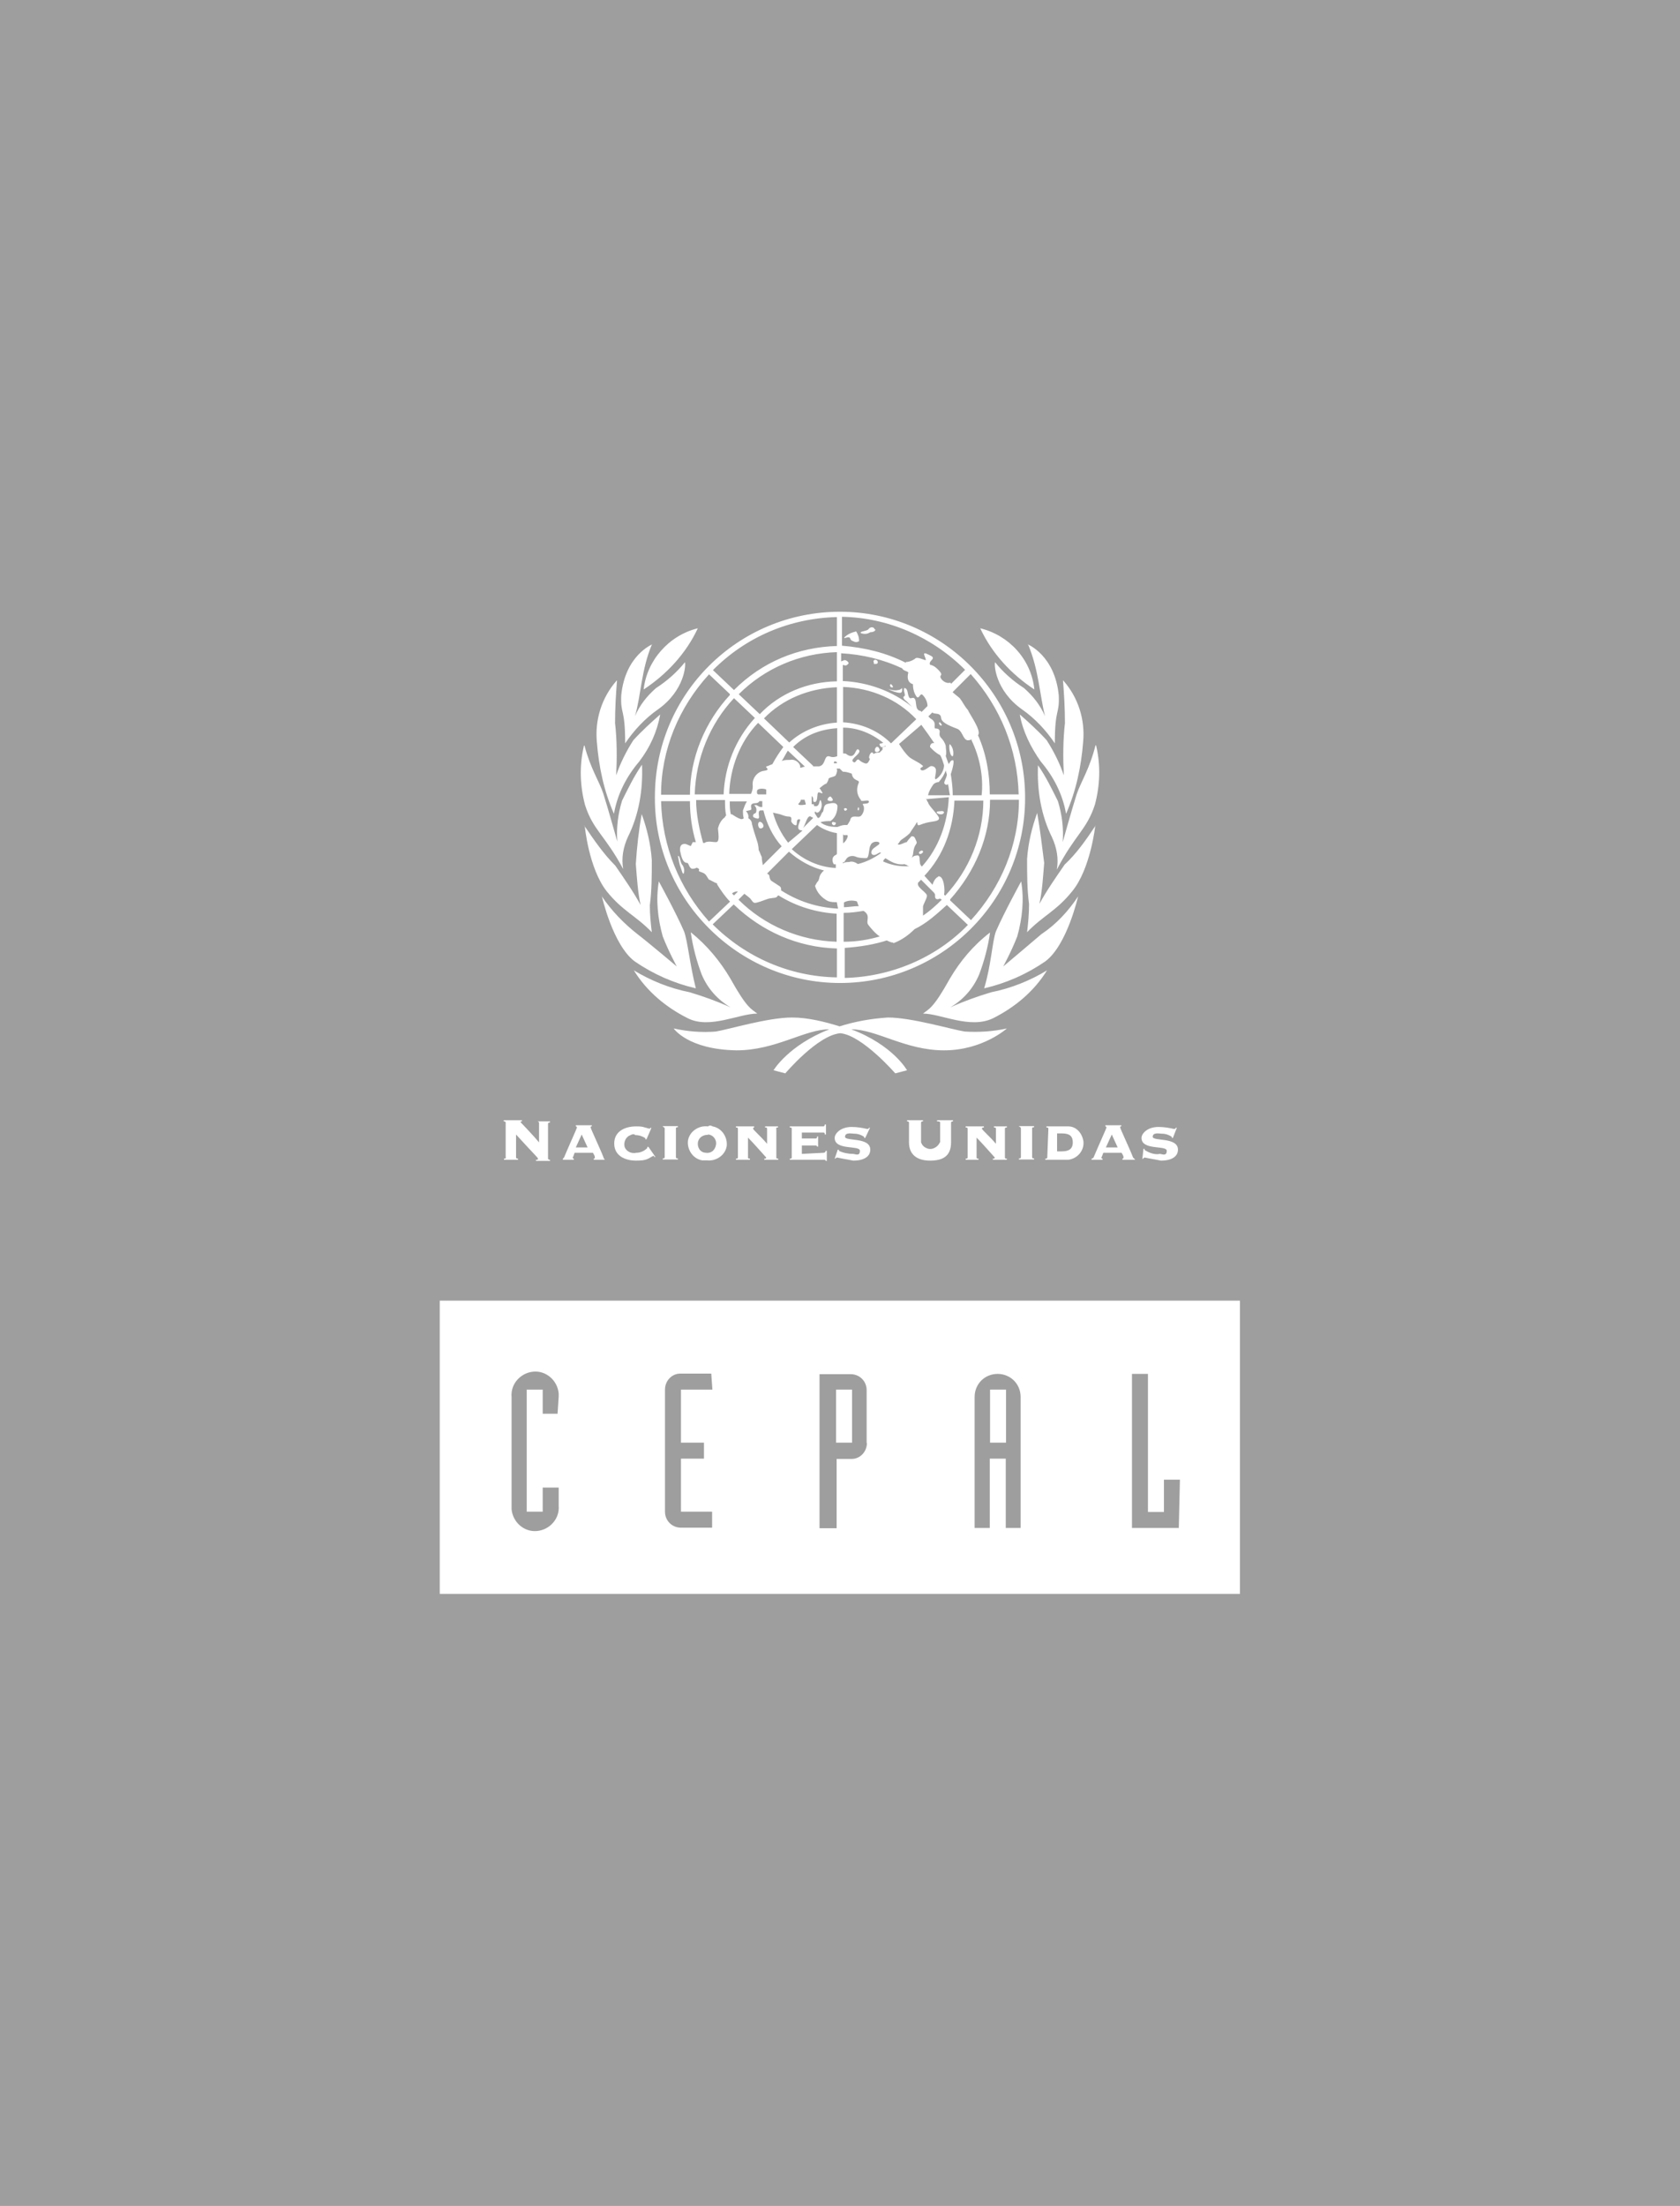 <?xml version="1.0" encoding="UTF-8"?>
<svg id="Layer_1" xmlns="http://www.w3.org/2000/svg" version="1.1" viewBox="0 0 599 786.1">
  <!-- Generator: Adobe Illustrator 30.0.0, SVG Export Plug-In . SVG Version: 2.1.1 Build 123)  -->
  <defs>
    <style>
      .st0 {
        fill: #fff;
      }

      .st1 {
        fill: #9e9e9e;
      }
    </style>
  </defs>
  <rect class="st1" x="-.5" y="-.7" width="600" height="787.4"/>
  <g>
    <path class="st0" d="M180.4,412.5c0,.2-.2.4-.7.4v.4h5v-.4c-.7,0-.7-.4-.7-.4v-8.2c7.1,7.8,7.8,8.2,7.8,8.6s0,.4-.7.4v.4h5v-.4c-.7,0-.7-.4-.7-.4v-12.5c0-.2.2-.4.7-.4v-.4h-4.6c.2,0,.5.1.7.4h0v7.1c-1.7-2.1-6.5-7.1-6.5-7.1,0,0-.4-.4.4-.4v-.4h-6.5v.4c.7,0,.7.4.7.4v12.5h.1Z"/>
    <path class="st0" d="M205.3,408.9l2.1-4.6,2.1,4.6h-4.2ZM215.6,413.2h0c-.2-.2-.4-.5-.4-.7-1.1-2.9-4.6-10.3-4.6-10.7s0-.4.4-.4v-.4h-5.7v.4c.2,0,.4.1.4.4s-2.5,5.7-4.6,10.7l-.4.4v.4h3.9v-.4s-.4,0-.4-.4h0c.4-.7.4-1.1.7-1.7h6.5c.4.7.7,1.1.7,1.7,0,0,0,.4-.4.4h0v.4h3.9Z"/>
    <path class="st0" d="M232.1,401.8l-.4.4c-.7,0-1.4-.4-1.7-.4-1.1-.4-2.1-.4-3.2-.4-3.9,0-7.8,1.7-7.8,6.1s3.9,6.1,7.8,6.1,4.2-.7,6.1-1.7c0,0,.4,0,.4.4h.4l-2.5-3.6h-.4v.4c-1.1,1.1-2.5,1.7-3.9,1.7-1.7.4-3.6-.4-4.2-2.1-.4-1.7.4-3.6,2.1-4.2.7-.4,1.4-.4,1.7,0,1.4,0,2.5.4,3.6,1.1v.4h.4l1.7-3.9h0v-.2h-.1Z"/>
    <path class="st0" d="M236.3,401.4h0c.4.4.7.4.7.7v10.3c0,.4-.4.4-.7.4v.4h5.4v-.4c-.4,0-.7,0-.7-.4v-10.3c0-.4.4-.4.7-.4v-.4h-5.4Z"/>
    <path class="st0" d="M252.4,401.4c-3.2-.4-6.5,1.7-7.1,5-.4,3.2,1.7,6.5,5,7.1h1.7c3.2.4,6.5-1.7,7.1-5,.4-3.2-1.7-6.5-5-7.1-.7-.4-1.1-.4-1.7,0ZM252.4,404.3c1.7,0,3.2,1.7,2.9,3.6s-1.7,3.2-3.6,2.9c-1.7,0-2.9-1.4-2.9-3.2s1.4-3.2,3.6-3.2h0Z"/>
    <path class="st0" d="M276.7,402.2c0-.4.4-.4.7-.4v-.4h-4.6v.4c.4,0,.7,0,.7.4v5.4c-2.1-2.5-5-5-5-5.4s.4-.4.4-.4h0v-.4h-6.5v.4c.4,0,.7,0,.7.4v10.3c0,.4-.4.4-.7.4v.4h5v-.4c-.4,0-.7,0-.7-.4v-7.1h0c2.1,2.1,4.2,4.6,6.5,7.1,0,.4-.4.4-.7.4v.4h5v-.4c-.4,0-.7,0-.7-.4v-10.3h0Z"/>
    <path class="st0" d="M285.9,411.1v-2.9h5c.4,0,.4.4.4.4h.4v-3.6h-.4c0,.4,0,.7-.4.7h-5v-2.1h7.8c.2,0,.4.2.4.7h.4v-3.6h-.4c0,.2-.1.5-.4.7h-12.1v.4c.4,0,.7,0,.7.4v10.3c0,.4-.4.4-.7.4v.4h12.1c.4,0,.7,0,.7.4h.4v-3.6h-.4c0,.4-.4.7-.7.7l-7.8.4h0Z"/>
    <path class="st0" d="M297.8,412.9h0c.4-.4.7-.4.7-.4,1.7.4,3.9.7,5.7,1.1,4.2,0,6.1-1.7,6.1-3.9,0-4.6-9-2.9-9-4.6s2.5-1.1,3.2-1.1c1.4,0,2.5.4,3.6,1.1v.4h.4l1.7-3.6h-.4c0,.4-.4.4-.7.4-1.7-.4-3.6-.7-5.4-.7-4.2,0-6.1,2.5-6.1,3.9,0,4.6,9,2.5,9,4.6s-1.7,1.1-2.5,1.1c-1.7,0-3.6-.4-5-1.1v-.4h-.4l-1.1,3.2h.2Z"/>
    <path class="st0" d="M335.1,407.1c-.7,1.7-2.9,2.9-4.6,2.1-1.1-.4-1.7-1.1-2.1-2.1v-7.1c0-.2.2-.4.7-.4v-.4h-5.7v.4c.7,0,.7.4.7.4v7.1c0,4.6,3.2,6.5,7.5,6.5s7.5-1.4,7.5-6.5v-7.1c0-.2.2-.4.7-.4v-.4h-5.7v.4c.7,0,1.1.1,1.1.4v7.1h-.1Z"/>
    <path class="st0" d="M358.3,402.2c0-.4.4-.4.7-.4v-.4h-4.6v.4c.4,0,.7,0,.7.4v5.4c-2.1-2.5-5-5-5-5.4s.4-.4.7-.4h0v-.4h-6.5v.4c.4,0,.7,0,.7.4v10.3c0,.4-.4.4-.7.4v.4h4.6v-.4c-.4,0-.7,0-.7-.4v-7.1h0c2.1,2.1,4.2,4.6,6.5,7.1,0,.4-.4.4-.7.4v.4h5v-.4c-.4,0-.7,0-.7-.4v-10.3h0Z"/>
    <path class="st0" d="M363.3,401.4h0c.5.2.7.5.7.7v10.3c0,.4-.4.4-.7.4v.4h5.4v-.4c-.5,0-.7-.1-.7-.4v-10.3c0-.4.4-.4.7-.4v-.4h-5.4Z"/>
    <path class="st0" d="M373.4,412.5c0,.4-.4.4-.7.4v.4h8.2c3.2-.4,5.7-3.2,5.4-6.5-.4-2.9-2.5-5.4-5.4-5.4h-7.8v.4c.4,0,.7,0,.7.4l-.4,10.3h0ZM376.9,403.9h1.7c2.9,0,3.9,1.1,3.9,3.2s-1.1,3.2-3.9,3.2h-1.7v-6.5h0Z"/>
    <path class="st0" d="M394.3,408.9l2.1-4.6,2.1,4.6h-4.2,0ZM404.7,413.2h0l-.7-.7c-1.1-2.9-4.6-10.3-4.6-10.7s0-.4.4-.4v-.4h-5.7v.4c.2,0,.4.1.4.4s-2.5,5.7-4.6,10.7c0,0-.4.4-.7.4v.4h3.9v-.4s-.4,0-.4-.4h0c.4-.7.4-1.1.7-1.7h6.5c.4.7.7,1.1.7,1.7,0,0,0,.4-.4.4h0v.4h4.6-.1Z"/>
    <path class="st0" d="M407.5,412.9h0c.4-.4.7-.4.7-.4,1.7.4,3.9.7,5.7,1.1,4.2,0,6.1-1.7,6.1-3.9,0-4.6-9-2.9-9-4.6s2.5-1.1,3.2-1.1c1.4,0,2.5.4,3.6,1.1v.4h.4l1.4-3.6h-.4c0,.4-.4.4-.7.4-1.7-.4-3.6-.7-5.4-.7-4.2,0-6.1,2.5-6.1,3.9,0,4.6,9,2.5,9,4.6s-1.7,1.1-2.5,1.1c-1.7.4-3.9-.4-5.4-1.4v-.4h-.4l-.4,3.6h.2Z"/>
    <rect class="st0" x="298.1" y="495.2" width="5.7" height="18.9"/>
    <rect class="st0" x="353" y="495.2" width="5.7" height="18.9"/>
    <path class="st0" d="M156.8,463.5v104.5h285.3v-104.5H156.8ZM198.9,503.8h-5.4v-8.6h-5.7v43.5h5.7v-8.6h5.7v6.5c.4,4.6-3.2,8.6-7.8,9s-8.6-3.2-9-7.8v-40c-.4-4.6,3.2-8.6,7.8-9s8.6,3.2,9,7.8v1.1l-.4,6.1h0ZM253.9,495.2h-11.1v18.9h8.2v5.7h-8.2v18.9h11.1v5.7h-11.1c-3.2,0-5.7-2.5-5.7-5.7h0v-43.5c0-3.2,2.5-5.7,5.4-5.7h11.1l.4,5.7h0ZM309.1,514.2c0,3.2-2.5,5.7-5.4,5.7h-5.4v24.7h-6.1v-54.9h11.1c3.2,0,5.7,2.5,5.7,5.7h0v18.9h0ZM364,544.5h-5.4v-24.7h-5.7v24.7h-5.4v-46.7c0-4.6,3.6-8.2,8.2-8.2s8.2,3.6,8.2,8.2v46.7h0ZM420.4,544.5h-16.8v-54.9h5.7v49.2h5.7v-11.5h5.7l-.4,17.1h0Z"/>
    <path class="st0" d="M233.5,284c0-36.8,29.7-66,66-66s66,29.7,66,66.3-29.7,66-66,66-66.3-29.9-66-66.3h0ZM260.3,247.4l-7.5-7.1c-10.7,11.7-17.1,26.8-17.1,42.9h10.3c0-13.2,5.4-26,14.3-35.6h-.1v-.2ZM269.2,255.9l-7.5-7.1c-8.6,9.2-13.6,21.4-14,34.3h10.3c.4-10,4.2-19.6,11.1-27.2h.1ZM338.7,320.8l7.5,7.1c10.7-11.7,17.1-26.8,17.1-42.9h-10.3c0,13.2-5.4,25.7-14.3,35.6h.1v.2ZM298.4,230.2v-10.3c-16.8.4-32.5,7.1-44.2,18.9l7.5,7.1c10-10,22.8-15.3,36.8-15.7h0ZM298.4,242.7v-10.3c-13.2.4-25.7,5.7-35,15l7.5,7.1c7.1-7.5,17.1-11.5,27.4-11.7h.1ZM298.4,257.4v-12.5c-10,.4-19.3,4.2-26,11.1l9,8.6c4.6-4.2,10.7-6.7,17.1-7.1h-.1ZM298.4,348.3v-10.3c-14-.4-26.8-6.1-36.8-15.7l-7.5,7.1c11.7,11.7,27.4,18.6,44.2,18.9h0ZM300.6,244.9v12.5c6.5.4,12.5,2.9,17.1,7.5l9-8.6c-6.7-7.1-16.1-11.1-26-11.5h-.1ZM255.6,314.8c-1.1-.4-2.1-1.1-2.9-1.4-.4-.7-.7-1.1-1.1-1.7-.7-.7-1.1-.7-2.1-1.1s.7-.7-1.1-1.4c-.7.4-1.1.4-1.7.4-1.1-.4-1.1-2.1-1.7-2.1-1.7,0-2.1-2.5-2.5-4.2-.4-3.2,2.1-2.5,2.1-2.5l1.7.7.7-1.4h1.1c-1.4-4.6-2.1-9.6-2.1-14.6h-10.3c.4,16.1,6.5,31,17.1,42.9l7.5-7.1c-1.7-1.7-3.2-3.9-4.6-6.1v-.4h-.1ZM263.1,317.7h-.4c-.7,0-1.4.4-1.7.7l.7.7,1.4-1.4h0ZM277.4,319.1h0c-.7,1.1-1.1.7-3.2,1.1-1.4.4-2.9,1.1-4.2,1.4-1.4.4-1.4,0-2.5-1.4-.7-.7-1.4-1.1-2.1-1.7l-2.1,2.1c9.2,9.2,21.8,14.6,35,15v-10c-7.1-.4-14.3-2.5-20.7-6.5h-.2ZM251.7,300.1c1.4-.4,2.1,0,3.6,0s.7-3.6.7-5c.4-1.4,1.1-2.9,2.5-3.9,0-.4.4-.4.4-.7-.4-1.7-.4-3.6-.4-5.4h-10.3c0,5,1.1,10.3,2.5,15.3.4,0,.7,0,1.1-.4h-.1ZM320.6,265.2c1.1,1.7,2.1,3.2,3.6,4.6,1.4,1.1,3.2,1.7,4.6,2.9,1.1.7-1.4.7-.4,1.7,1.1.7,2.9-1.4,3.6-1.4,1.1,0,1.7.7,1.7,1.4v.4c0,1.4-.7,2.9,0,2.9,1.7-1.1,2.9-3.2,2.9-5-.4-1.1-.7-2.5-1.4-3.6-1.4-.7-2.5-1.7-3.6-2.9,0-.7.4-1.4,1.1-1.4h.4c-1.4-2.1-2.9-4.2-4.6-6.5l-7.8,6.7h-.1v.2ZM289.9,273.1h2.1c2.5-.4,1.7-3.9,3.6-3.6,1.1.4,1.7.4,2.9,0v-10c-6.1.4-11.5,2.5-15.7,6.7l7.1,6.7h0v.2ZM278.8,271.2c.7-.4,1.7-.4,2.9-.4,1.4-.4,3.2.7,3.6,2.1v.7c.7,0,1.1-.4,1.7-.4l-6.1-5.7c-.7,1.1-1.4,2.5-2.1,3.6h0ZM267.7,283c.4-.7.7-1.7.7-2.9-.4-2.5,1.4-5,3.9-5.4h0c3.2-.4-.4-1.4,1.4-1.7l1.7-.7c1.1-2.1,2.5-4.2,3.9-6.1l-9-8.6c-6.5,6.7-10,16.1-10.3,25.3h7.7,0ZM266,289.1c.7.7,1.1,1.7.7,2.9h0s-1.4.7-1.4,0h0c-.4-1.1-.4-2.1-.4-3.2.4-1.1.7-2.1,1.4-3.2h-6.1c0,1.4,0,3.2.4,4.6h.4c1.1.7,2.1,1.4,3.2,1.7.4,0,.7,0,1.1-.4h0c0,.7,1.4,0,1.4,0h0c.7.4,1.4,1.1,1.4,2.1.4,1.7,1.1,3.9,1.7,5.7.4,1.1.7,2.5.7,3.6.4.7.7,1.7,1.1,2.5,0,1.1.4,2.9.4,2.9l-1.1,1.1,7.8-7.8c-3.2-3.6-5.4-8.2-6.5-12.8h-1.1c-1.4.4.4,3.2-1.1,2.9s-1.7-.7-1.4-1.4,1.1,0,1.1-1.7-1.7-1.7,0-1.7c.7.4,1.1.7,1.7.7h.4v-2.1h-1.1c0,.4-.7.7-1.1.7-2.5,0-1.7,1.4-1.7,2.1s-2.1.4-2.1,1.1v-.2h.2ZM273.1,281.3c-1.1-.4-3.2-.4-3.2.7s0,.7.4,1.1h2.9v-1.7h0ZM285.9,295.9c-2.9,0,0-3.9-.7-3.9-1.7-.4-.7,2.1-1.4,2.1s-1.4-.7-1.7-1.4c0-.4.4-1.7-.7-1.7s-2.1-.4-2.9-.7-1.7-.4-2.9-.7c1.1,3.9,2.9,7.5,5.4,10.7l5-4.2h0v-.2ZM289.5,291.3c-.2-.2-.5-.4-.7-.4-1.1,0-1.7,3.2-2.5,4.2l3.6-3.6-.4-.4h0v.2ZM285.5,285.2c0,.4-.4.7-.7,1.1-.7.7,1.1.7,2.5.4h0c0-.7-.4-1.1-.4-1.7h-1.4v.4h0v-.2ZM298.4,271.6c-.7-.4-1.1-.4-1.1.4h1.1v-.4ZM302,294.1c.4-.4.7-1.1,1.1-1.7.4-2.5,2.9-.7,3.9-1.7s1.4-2.9.7-3.9c-.7-.7,2.1,0,2.1-1.1s-2.9.4-2.9-.7c-1.4-1.7-1.7-3.9-.7-6.1.4-1.1-2.1-.4-2.5-3.2-1.1-.4-2.1-.7-3.2-.7-.4-.4-.7-.7-1.1-1.1h-1.1c.4.7,0,1.7-.4,2.5-1.1.7-1.7.4-2.5,1.1,0,.7-.4,1.1-.7,1.7-1.1.4-1.7,1.1-2.5,1.7.4.4.7,1.1,1.1,1.7-.4.4-1.4-.7-1.7,0s0,3.2-1.1,3.2,0-1.4-1.1-2.1v2.9h.4c1.1,0-.4.7,1.1.7s1.1-2.5,1.7-2.1c.7,1.4.4,3.2-.7,4.2-1.1.7-1.1-.7-1.4,0v.4c.4.7.7,1.1,1.1,1.7,1.1,0,1.1-1.7,1.7-2.1s0-2.5,1.7-2.9,3.2-.7,3.6.7c0,2.1-.7,4.2-2.5,5.4-1.1,0-2.1,0-3.6.4h0c1.7,1.4,3.9,1.7,6.1,1.7,1.7-.7,2.1-.7,3.2-.7h.2ZM300.6,300.5c.7-.4,1.1-1.1,1.4-1.7,1.1-2.5-1.7,0-1.4-2.1h0v3.9h0ZM298.4,308h-1.1c-.7-1.1-.7-2.5.4-3.2.4,0,.4-.4.7-.4v-7.5c-2.5-.4-5-1.4-7.1-2.9l-9,8.6c4.2,3.9,10,6.5,15.7,6.7v-1.4h.4ZM300.6,307.6c.7-.4,1.4-.4,2.1-.4,1.1-.4,2.1,0,3.2.7,2.9-.7,5.7-2.1,8.2-3.9-.4-.7-1.4.7-2.5.7s-1.4-1.4,0-2.5,2.5-1.4,1.7-2.1c-1.1-.4-2.5,0-2.9,1.1-.7,1.1-.4,4.2-1.4,4.6-1.1,0-2.5,0-3.6-.4-1.4-.7-3.2-.4-3.9,1.1,0,0-.4.4-.4.7h-.4l-.4.4h0v-.2l.3.2ZM298.4,321.5c-1.1,0-2.1,0-3.2-.4-2.1-1.1-3.9-2.9-4.6-5.4.4-.7.7-1.4,1.1-1.7.4-.7.4-1.4.7-2.1.4-.7.7-1.1,1.4-1.7-4.6-1.1-9-3.6-12.5-6.7l-7.8,7.8c1.4.7.4,1.1,1.4,2.5,1.1.7,2.1,1.4,3.2,2.1.4.4.4.7.4,1.4,6.1,3.9,12.8,6.1,20.3,6.5l-.4-2.1h0v-.2ZM306.2,322.9c-.4-.7-.4-1.1-.7-1.7-1.4-.4-3.2-.4-4.6.4v1.7c1.4,0,3.6-.4,5.4-.4h0ZM318.4,335.9c-.7,0-1.4-.4-2.1-.7s-1.7-1.1-2.5-1.4c-1.7-1.1-3.2-2.9-4.2-4.2-1.1-1.4,1.1-3.2-1.7-5-2.5.4-4.6.7-7.1.7v10.3c4.6,0,9-.7,13.6-2.1.7.4,1.4,1.1,2.5,1.4-5,1.7-10.3,2.5-15.7,2.9v10.7c16.4-.4,32.5-7.1,43.9-18.9l-7.5-7.1c-3.6,3.2-7.1,6.5-11.5,8.6-2.1,2.1-4.6,3.9-7.5,5h-.1v-.2ZM322.3,308c-3.9.4-6.5-2.5-6.7-2.1-.4.4-.7.7-.7,1.1,2.5,1.1,5,1.7,7.8,1.7s.7,0,.7-.4l-1.1-.4h0ZM330.5,285.2c0,.4.4.7.4.7,0,1.1,3.9,4.6,3.9,5.7s-2.1,1.1-3.6,1.4-2.5.7-3.6,1.1c-.7,0-.4-1.1-.7-1.1-.7,1.4-1.7,2.5-2.5,3.9-1.1,1.1-2.1,1.7-3.2,2.5-.4.4-.7,1.1-1.1,1.4.4.7,2.5-.7,3.2-.7.4-.7,1.1-1.4,1.7-2.1,1.1,0,1.1.4,1.7,1.7s-.7.7-1.1,4.2c0,.7-.4,1.7-.7,2.1h0c.4-.7,1.1-1.1,1.7-1.1,1.7-.4,1.1,1.1,1.4,2.5,0,.7.4,1.1.7,1.4,6.1-6.7,9.2-15.7,9.6-24.7l-8.2.7h0l.5.4h0ZM338,279.4c-.4.4-.7.4-1.1,0-.7-.4.4-1.7.7-3.2,0-.7-.4-1.1-.4-1.7-.4,1.4-1.4,2.9-2.5,4.2-.7,0-1.7.4-2.1,1.1-.7,1.1-1.4,2.1-1.7,3.6h7.8c-.4-1.7-.4-2.9-.7-3.9h0ZM315.9,265.8h0c-1.1,0-1.4,1.1-2.1,0s.4-.7,1.1-1.1c-3.9-3.2-9-5.4-14.3-5.4v9.2c.7,0,1.1,0,1.4.4,3.2,2.1,2.9-2.9,4.2-1.7s-3.2,3.2-2.1,4.2,1.1-1.1,2.1-.7c.7.7,1.4,1.1,2.5,1.4,1.7,0,1.1-3.6,4.2-3.9h.7l1.1-1.1c0-.4-.4-1.1,1.1-1.1h0v-.4.2h0ZM346.6,263.4c-.7.4-1.1.4-1.7.4-1.7-.4-1.7-3.6-3.9-4.2-6.7-2.5-5-3.6-5.7-4.6s-2.1-.4-2.9-1.1l-1.4,1.4c.2.2.5.5.7.7,2.5,1.4,1.1,2.9,1.7,3.6.4,0,1.1,0,1.4.4.7.7-.4,1.7.7,2.9.7.7,1.4,1.7,1.7,2.9,0,1.1.4,2.5,0,3.6.4,1.1.7,2.1,1.1,2.9.4-.7.7-1.4,1.4-1.4s0,2.9-.7,5c.4,2.5.7,5,.7,7.5h10.3c.7-6.7-.7-13.6-3.6-19.6h0v-.2l.2-.2ZM339.7,246.7c.7.7,2.1,1.7,2.5,2.1,1.1,1.4,1.7,2.9,2.9,4.2.7,1.7,5,7.5,3.6,9,2.9,6.5,4.2,13.6,4.2,21.1h10.3c-.4-16.1-6.5-31-17.1-42.9l-6.5,6.5h.1ZM323,235.9c1.1,0,2.1-.4,3.2-1.1.7-1.1,3.6.7,3.9.4,0-1.1-2.1-3.6,1.4-1.7,2.5,1.1,0,1.7,0,2.9s.7-.4,3.6,2.9c1.4,1.7-.7,1.1.7,2.9.7.7,1.7,1.4,2.9,1.1.4,0,.4.4.4.4l5-5c-11.7-11.7-27.4-18.6-43.9-18.9v10.3c8.2.7,15.7,2.5,22.8,6.1h0v-.3ZM300.9,235.2c.7,0,1.4.4,1.7,1.1-.4.7-1.1,1.1-1.7.7h-.4v5.7c9,.4,17.8,3.6,24.7,9.2-.7-.7-1.4-1.4-2.1-2.1-.7-.4-1.4-1.4-.7-1.7s-.4-1.7,0-2.9c1.4,0,1.1,2.1,1.7,3.2s1.4-.4,2.1.7,0,3.6,1.7,4.2c.4,0,.7.4.7.4l2.1-2.1c0-1.4-.7-2.9-1.7-3.9s-1.1,1.4-2.1.7c-1.1-1.4-1.4-3.2-1.4-4.6,0,0-2.5-.4-1.7-3.9.4-.7-1.7-.7-2.1-1.7-6.7-3.2-14.3-5-21.8-5.4v2.9c.5-.2.9-.4,1.1-.4v-.4.3ZM335.1,320.2c-.7.4-1.7.4-1.7-.7s0-.7-.4-1.4l-4.6-4.6-1.1,1.1v.7c.4,1.4,3.2,2.9,3.2,3.9s-1.4,3.2-1.4,3.9v3.2c2.5-1.7,4.6-3.6,6.7-5.7l-.7-.4ZM334.5,312.3c2.1-.4,2.5,5,2.1,6.5h0l.4.4c8.6-9.2,13.6-21.4,13.6-33.9h-10.3c-.4,10-3.9,19.6-10.7,26.8l2.9,3.2c.4-1.4,1.1-2.5,2.1-2.9h-.1ZM241.7,305.1c.7-.4.7,1.7,1.4,2.9.7.7,1.1,2.1.7,3.2-.4.7-.7-1.1-1.4-2.9-.4-1.4-.4-2.1-.7-3.2h0ZM335.1,289.1c2.1-.4,1.7,1.1.4,1.1s-2.5-1.1-.4-1.1ZM328,303.4c.7-.7,1.7,0,.7.7s-1.4-.4-.7-.7h0ZM270.6,293c.7-.7,2.5,1.4,1.1,2.1s-1.7-1.7-1.1-2.1h0ZM296.6,293.4c0-.4.4-.7.7-.4.4,0,.7,0,.7.4s-.4.7-.7.7-.7-.4-.7-.7h0ZM300.9,288.4c0-.4.4-.4.7-.4s.4.4.4.4c0,.4-.4.4-.4.4-.4.4-.4,0-.7-.4h0ZM296.3,284c1.1,1.1.7,1.7-.7,1.4s.4-2.1.7-1.4h0ZM306,287.7c.4,0,.4,1.1,0,1.1s0-1.4,0-1.1h0ZM313.1,266.2c.4.4.7,1.1.4,1.4-.4.4-.7.4-1.1.4-1.1-.4,0-2.5.7-1.7h0ZM311.2,268.3c.7.4-.4,2.5-1.1,2.1s.4-2.9,1.1-2.1h0ZM338.7,265.2c1.1,1.1,1.4,2.9,1.1,4.2-1.1.7-1.7-3.9-1.1-4.2ZM335.1,257.4c.4.4.7.7.7,1.1-.7.4-1.4-1.1-.7-1.1h0ZM316.6,245.5c1.1.4,2.5.7,3.6.4.7,0,1.1-.4,1.4-.7,0,0,.4,1.7-.7,1.7s-3.2-.7-4.2-1.4h0ZM312.3,235.2c.7,0,1.1,1.4,0,1.4s-.7,0-.7-.4c-.4-.7,0-1.1.7-1.1-.4,0,0,0,0,0h0ZM317.7,243.8c.4.4.7.7.7,1.1-1.1.4-1.4-1.1-.7-1.1ZM312,224.2c.4.4-.4,1.1-1.7,1.1-1.1.7-2.1.7-3.2.4-1.1-.7,1.7-.7,2.5-1.4.4-.7,1.4-1.1,2.1-.4,0,0,0,.4.4.4h0ZM305.2,224.9c.7,1.1,1.1,2.1,1.1,3.6-.7.4-1.4.4-2.1,0-1.4-.4-.7-1.4-1.7-1.4s-1.7.7-1.4,0c1.1-1.1,2.5-1.7,4.2-2.1h-.1Z"/>
    <path class="st0" d="M299.5,365.8c-5.4-1.7-11.5-3.2-17.1-3.2-8.6,0-22.4,4.2-27.2,5-5,.4-10,0-15-1.1,0,0,5,7.5,22.4,7.8,14,0,24.3-7.5,33.1-7.5-14.6,5.7-19.9,14.6-19.9,14.6l4.2,1.1s11.5-13.6,19.6-14.3c7.8.7,19.6,14.3,19.6,14.3l4.2-1.1s-5-9-19.9-14.6c9,0,19.3,7.5,33.1,7.5s22.4-7.8,22.4-7.8c-5,1.1-10,1.4-15,1.1-4.6-.7-18.9-5-27.4-5-6.1.4-11.7,1.4-17.4,3.2h.3ZM353,332.3c-.7,5-2.1,10.3-3.9,15-2.1,5-5.7,9-10.3,11.7,4.6-2.1,9.6-3.9,14.6-5.4,7.1-1.4,14-4.2,19.9-7.8-4.6,7.5-11.5,13.2-19.3,17.1-8.2,3.9-18.6-1.7-24.9-1.7,2.1-1.7,3.6-1.7,9.6-12.5,3.6-6.1,8.2-11.7,14.3-16.4h0ZM384.4,319.4s-3.9,17.4-11.7,23.2c-6.7,4.6-14,7.8-21.8,9.6,2.5-8.2,2.9-16.8,4.2-20.3,2.9-6.7,9-17.8,9-17.8,1.1,6.5.4,13.2-1.4,19.6-2.1,5.4-5,10.7-5,10.7,0,0,10.7-9,13.6-11.5,5.4-3.6,9.6-8.2,13.2-13.6h0ZM390.5,294.4s-1.7,15.3-8.2,23.2c-5.7,7.1-10.3,8.6-16.1,14.6.4-3.2.7-6.7.7-10-.7-5.4-.7-10.7-.7-16.1.4-5.7,1.7-11.1,3.6-16.4,1.1,6.1,1.7,11.7,2.5,17.8-.4,5-.7,10-1.7,14.6,2.5-4.6,5.7-9.2,9-14,4.2-3.9,7.5-8.6,11.1-14h0v.2h-.2ZM390.8,265.6c1.7,7.1,1.4,14.3-.4,21.1-2.9,9-7.1,10.7-13.6,23.2.7-3.9,0-7.8-1.7-11.5-3.9-7.8-5.4-16.8-5-25.7,2.9,4.2,5,8.6,7.1,12.8,1.4,4.6,2.1,9.6,1.7,14.6,0,0,3.6-12.8,5-17.1,1.4-4.2,4.6-9,6.7-17.4h.2ZM379,242.4c.4,5,.7,10,.7,15.3-.7,6.1-.7,12.5-.4,18.6-1.4-4.2-3.6-8.6-6.1-12.5-2.9-3.2-6.5-6.5-9.6-9.2,1.1,6.1,3.9,11.7,7.5,16.8,4.6,5.4,7.8,11.7,9,18.6,3.6-8.2,5.4-16.8,6.1-25.7.7-7.8-1.7-15.7-7.1-21.8h-.1ZM366.5,229.5c3.9,9.2,4.2,18.2,6.1,25.7-1.7-3.9-4.2-7.1-7.5-10-3.9-2.5-7.5-5.7-10.3-9.2-.4.7,0,10,9.6,16.8,4.6,3.2,8.6,7.5,11.7,12.1,0-12.8,1.7-10,1.4-17.1-1.4-14.3-11.1-18.2-11.1-18.2h0ZM246.3,332.3c.7,5,2.1,10.3,3.9,15,2.1,5,5.7,9,10.3,11.7-4.6-2.1-9.6-3.9-14.6-5.4-7.1-1.4-14-4.2-19.9-7.8,4.6,7.5,11.5,13.2,19.3,17.1s18.2-1.7,24.7-1.7c-2.1-1.7-3.6-1.7-9.6-12.5-3.6-6.1-8.2-11.7-14-16.4h-.1,0ZM214.6,319.4s3.9,17.4,11.7,23.2c6.7,4.6,14,7.8,21.8,9.6-2.1-8.2-2.9-16.8-4.2-20.3-2.9-6.7-9-17.8-9-17.8-1.1,6.5-.4,13.2,1.4,19.6,2.1,5.4,5,10.7,5,10.7,0,0-10.7-9-14-11.5-4.6-3.6-9.2-8.2-12.8-13.6h.1ZM208.5,294.4s1.4,15,7.8,23.2c5.7,7.1,10.3,8.6,16.1,14.6-.4-3.2-.7-6.5-.7-9.6.7-5.4.7-10.7.7-16.1-.4-5.7-1.7-11.1-3.6-16.4-1.1,6.1-1.7,11.7-2.1,17.8.4,5,.7,10,1.7,14.6-2.5-4.6-5.7-9.2-9-14-4.2-4.2-7.5-9-11.1-14.3h0v.2h.2ZM208.2,265.8c-1.7,7.1-1.4,14.3.4,21.1,2.9,9,7.1,10.7,13.6,22.8-.7-3.9,0-7.8,1.7-11.5,3.9-7.8,5.4-16.8,5-25.7-2.9,4.2-5,8.6-7.1,12.8-1.4,4.6-2.1,9.6-1.7,14.6,0,0-3.6-12.8-5-17.1s-4.6-9-6.7-17.1h-.2ZM220,242.4c-.4,5-.7,10-.7,15.3.7,6.1.7,12.5.4,18.6,1.4-4.2,3.6-8.6,6.1-12.5,2.9-3.2,6.5-6.5,9.6-9.2-1.1,6.1-3.6,11.7-7.5,16.8-4.6,5.4-7.8,11.7-9,18.6-3.6-8.2-5.4-16.8-6.1-25.7-.7-7.8,1.7-15.7,7.1-21.8h.1ZM232.5,229.5c-3.9,9.2-3.9,18.2-6.1,25.7,1.7-3.9,4.2-7.1,7.5-10,3.9-2.5,7.5-5.7,10.3-9.2.4.7,0,10-9.6,16.8-4.6,3.2-8.6,7.5-11.7,12.1,0-12.8-1.7-10-1.4-17.1,1.4-14.3,11.1-18.2,11.1-18.2h-.1,0ZM349.5,223.9c4.2,9,11.1,16.4,19.3,21.8-1.1-10.7-9-19.3-19.3-21.8ZM248.8,223.9c-4.2,9-11.1,16.4-19.3,21.8,1.1-10.3,9-19.3,19.3-21.8h0Z"/>
  </g>
</svg>